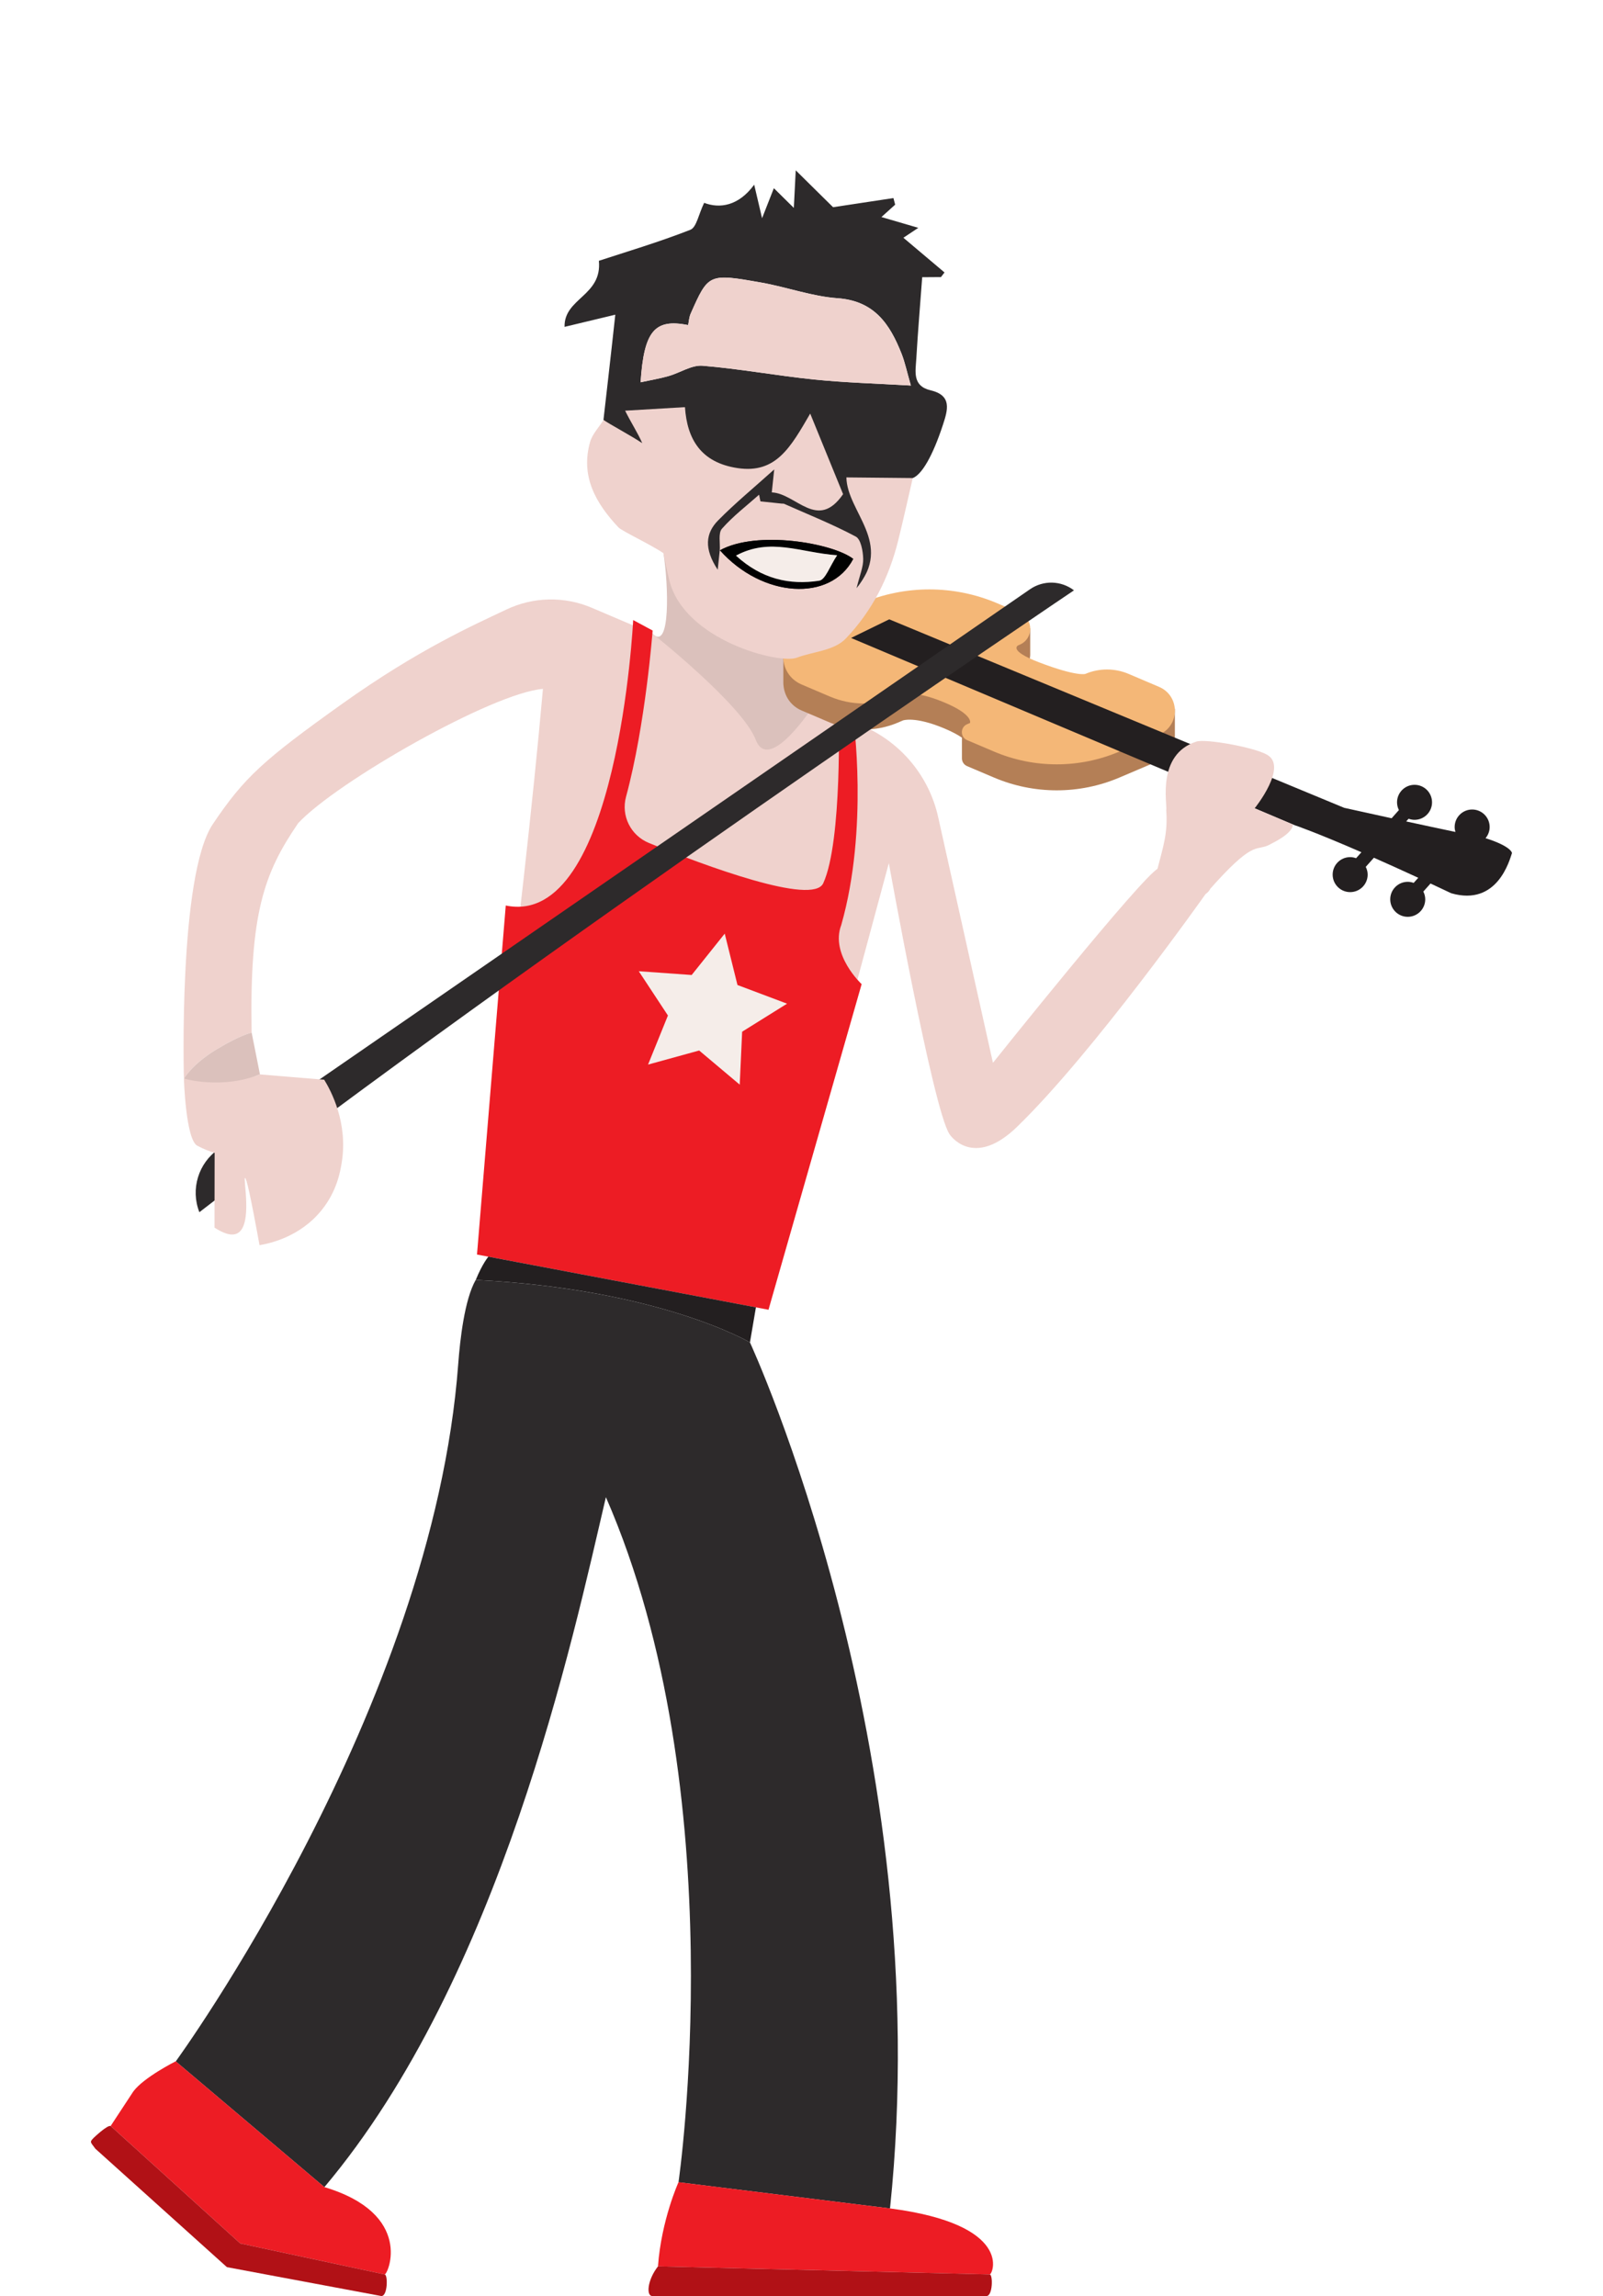 <?xml version="1.0" encoding="UTF-8"?> <svg xmlns="http://www.w3.org/2000/svg" id="Layer_8" version="1.1" viewBox="0 0 370 530"><defs><style> .st0 { fill: #231f20; } .st1 { fill: #ed1c24; } .st2 { fill: #dbc1bc; } .st3 { fill: #efd2cd; } .st4 { fill: #b11116; } .st5 { fill: #2d2a2b; } .st6 { fill: #010101; } .st7 { fill: #f4b777; } .st8 { fill: #f5ede9; } .st9 { fill: #b47f56; } </style></defs><path class="st2" d="M180.15,179.52s-33.75-37.46-29.54-33.25,3.68-11.34,2.53-18.57l33.81,13.83,1.13,22.54-7.93,15.45Z"></path><path class="st3" d="M49.13,190.22c7.26-10.78,11.61-14.74,29.87-27.77,17.58-12.54,30.31-18.16,37.9-21.76,6.21-2.95,13.38-3.09,19.7-.39l14.01,5.97s20.74,16.42,23.83,24.5c3.09,8.08,13.5-8.11,13.5-8.11l11.38,4.99c8.75,3.84,15.15,11.62,17.22,20.94l12.65,56.74s34.46-43.17,38.18-44.89c17.07,2.23,10.93,5.89,10.93,5.89,0,0-25.93,36.73-43.59,53.82-9.33,9.02-14.71,2.96-15.59,1.59-3.8-5.94-13.96-62.5-13.96-62.5l-27.79,103.09-67.27-12.75s10.37-75.79,15.22-130.56c-11.58.89-47.65,21.47-56.5,31-7.86,11.5-11.24,20.75-10.74,48.36,0,0-2.41.41-8.12,3.86-5.71,3.45-7.51,6.75-7.51,6.75,0,0-1.31-46.9,6.68-58.77Z"></path><path class="st1" d="M177.37,302.32l-67.27-12.74,6.64-80.56c25.91,5.39,29.41-65.89,29.41-65.89l4.49,2.42s-1.63,21.74-6.14,38.37c-1.19,4.39,1.09,8.96,5.3,10.67,12.92,5.24,37.83,14.52,40.22,9.29,4.46-9.74,3.55-39.8,3.55-39.8l3.38,1.71s3.59,25.38-2.77,47.72c-2.61,6.85,4.7,13.66,4.7,13.66l-21.5,75.16Z"></path><polygon class="st8" points="171.3 238.15 181.67 231.68 170.22 227.37 167.28 215.51 159.65 225.06 147.44 224.19 154.17 234.41 149.58 245.74 161.38 242.49 170.74 250.37 171.3 238.15"></polygon><path class="st9" d="M180.81,157.87c0-.21,0-.41,0-.62v-6.72s56.98-5.52,56.98-5.52v6.1s0,.04,0,.06v.02h0c-.02,1.48-.83,2.95-2.43,3.63l-.35.15s-2.39,1.03,4.8,3.91c7.19,2.88,31.37,4.72,31.37,4.72v6.49s0,.05,0,.05h0c-.02,2.22-1.24,4.43-3.65,5.45l-9.14,3.89c-9.25,3.94-19.71,3.94-28.97,0l-6.19-2.63c-.85-.36-1.24-1.16-1.2-1.94h0v-4.63c-.9-.63-2.19-1.35-4.1-2.15-6.82-2.85-9.51-1.83-9.51-1.83l-1.17.5c-5,2.13-10.66,2.13-15.66,0l-6.53-2.78c-2.64-1.12-4.04-3.47-4.22-5.9h-.02v-.23Z"></path><path class="st7" d="M185.05,145.12l13.8-5.87c10-4.26,21.31-4.26,31.32,0l5.19,2.21c3.25,1.38,3.25,5.98,0,7.36l-.35.15s-2.43,1.14,4.8,3.91c8.78,3.36,10.7,2.68,10.7,2.68h0c3.19-1.36,6.81-1.36,10,0l7.02,2.99c4.87,2.07,4.87,8.97,0,11.04l-9.14,3.89c-9.25,3.94-19.71,3.94-28.97,0l-6.19-2.63c-1.62-.69-1.62-2.99,0-3.68l.67-.29s.83-1.91-5.99-4.76-9.51-1.83-9.51-1.83l-1.17.5c-5,2.13-10.66,2.13-15.66,0l-6.53-2.78c-5.68-2.42-5.68-10.47,0-12.88Z"></path><path class="st0" d="M298.99,190.55l-102.55-43.29,8.81-4.3,105.01,43.51s4.92,1.09,10.95,2.41l1.68-1.89c-.27-.54-.43-1.14-.43-1.79,0-2.23,1.81-4.04,4.04-4.04s4.04,1.81,4.04,4.04-1.81,4.04-4.04,4.04c-.48,0-.94-.1-1.37-.25l-.56.62c3.92.85,8.01,1.73,11.37,2.43-.11-.36-.18-.74-.18-1.14,0-2.23,1.81-4.04,4.04-4.04s4.04,1.81,4.04,4.04c0,.99-.37,1.88-.95,2.58,6.08,1.93,6.1,3.44,6.1,3.44-.55,1.58-3.33,12.36-14.02,9.27-1.66-.79-3.25-1.53-4.78-2.25l-1.66,1.86c.27.54.44,1.14.44,1.79,0,2.23-1.81,4.04-4.04,4.04s-4.04-1.81-4.04-4.04,1.81-4.04,4.04-4.04c.48,0,.94.1,1.37.25l1.06-1.18c-3.84-1.77-7.25-3.31-10.24-4.63l-1.88,2.11c.27.54.44,1.14.44,1.79,0,2.23-1.81,4.04-4.04,4.04s-4.04-1.81-4.04-4.04,1.81-4.04,4.04-4.04c.48,0,.94.1,1.37.25l1.23-1.38c-10.71-4.66-15.23-6.18-15.23-6.18Z"></path><path class="st5" d="M46.02,279.82h0c-2.09-5.31-.24-11.36,4.46-14.6l187.26-129.2c3.08-2.13,7.18-2.03,10.15.25h0s-127.88,86.2-201.88,143.55h.01Z"></path><path class="st3" d="M78.87,268.39c-.34,2.1-1.11,6.49-4.5,10.78-5.11,6.48-12.41,7.91-14.47,8.25-2.11-11.65-3.04-15.56-3.34-15.51-.5.06,1.83,10.91-1.77,12.78-1.41.73-3.38-.08-5.28-1.32,0-5.75.02-11.5.03-17.24-.96-.3-2.39-.8-4-1.66-2.68-1.43-3.09-15.48-3.09-15.48,0,0,12.29,1.16,17.55-.98,4.94.41,9.88.81,14.83,1.22,1.54,2.52,5.55,9.9,4.04,19.16h0Z"></path><path class="st2" d="M42.46,248.98s8.76,2.56,17.54-.99l-1.91-9.61s-2.41.41-8.12,3.86-7.51,6.75-7.51,6.75Z"></path><path class="st0" d="M109.81,295.45c1.55-3.8,2.92-5.37,2.92-5.37l61.75,11.69-1.38,8.1s-20.73-12.29-63.3-14.42Z"></path><path class="st5" d="M105.77,314.8c.41-5.48,1.44-14.82,4.03-19.35,42.57,2.14,63.3,14.42,63.3,14.42,0,0,43.42,93.81,32.33,199.91l-48.82-6.05s13.11-89.73-16.76-158.14c-7.61,32.54-24.25,110.89-64.98,159.27l-34.3-29.03s59.31-81.39,65.2-161.03Z"></path><path class="st3" d="M278.3,206.33c-6.26-1.95-4.86-3.83-11.13-5.78,1.32-5.23,2.4-8.11,2.02-13.54.29-1.35-2.31-12.84,6.96-15.83,2.13-.69,13.16,1.29,16.18,2.97,5.17,2.65-2.73,12.43-2.73,12.43l8.85,3.76c-.17,2.11-4.44,4.1-5.18,4.51-3.27,1.86-3.36-1.29-12.56,8.79l-2.4,2.68Z"></path><g><path class="st5" d="M196.4,136.89c3.77-1.21,12.83-25.98,14.27-26.53,2.11-.81,4.63-5.13,6.99-12.35,1.11-3.4,2.13-6.74-2.88-7.92-4.25-1-3.45-4.38-3.28-7.31.36-6.16.88-12.31,1.36-18.79.73,0,2.53-.02,4.33-.03.28-.36.55-.71.82-1.07-3.17-2.68-6.35-5.36-9.49-8.01.88-.58,1.79-1.19,3.44-2.29-3.27-.96-5.73-1.68-8.51-2.49,1.32-1.19,2.24-2.02,3.17-2.86-.13-.51-.27-1.01-.4-1.52-4.68.71-9.36,1.42-13.93,2.11-2.44-2.41-5.13-5.06-8.62-8.51-.19,3.65-.3,5.89-.44,8.67-1.79-1.77-3.04-3-4.61-4.55-.91,2.32-1.61,4.1-2.72,6.93-.7-2.97-1.14-4.83-1.82-7.74-3.61,4.94-7.97,5.56-11.55,4.19-1.29,2.66-1.76,5.66-3.18,6.22-7.29,2.86-14.82,5.09-21.12,7.16.79,8.12-8.07,8.59-7.92,15.25,4.02-.97,7.84-1.88,11.71-2.81-.7,6.63-2.73,24.29-2.73,24.29,0,0,18.61,36.86,20.83,38.12,2.29,2.4,19.24,7.34,36.29,1.84h-.01ZM147.87,88.23c.78-11.81,3.21-14.75,10.97-13.19.18-.88.22-1.82.58-2.63,4.1-9.26,4.13-9.34,16.34-7.18,5.9,1.05,11.68,3.19,17.6,3.61,8.5.61,12.06,6.02,14.74,12.8.79,2.01,1.23,4.17,2.15,7.35-7.95-.47-15.15-.66-22.3-1.39-8.61-.88-17.16-2.47-25.78-3.18-2.54-.2-5.21,1.64-7.86,2.39-2.07.59-4.21.94-6.46,1.43h.02Z"></path><path class="st6" d="M166.11,126.95v.11s0-.02,0-.02v-.09s0,0,0,0Z"></path><path class="st3" d="M147.83,88.25c2.25-.49,4.39-.84,6.46-1.43,2.65-.75,5.33-2.6,7.86-2.39,8.62.7,17.17,2.3,25.78,3.18,7.15.73,14.35.92,22.3,1.39-.92-3.18-1.36-5.34-2.15-7.35-2.68-6.78-6.24-12.19-14.74-12.8-5.92-.43-11.7-2.56-17.6-3.61-12.21-2.16-12.23-2.08-16.34,7.18-.35.8-.39,1.75-.58,2.63-7.76-1.56-10.19,1.38-10.97,13.19h-.02Z"></path><path class="st3" d="M210.71,110.35c-5.49-.05-10.43-.1-15.35-.15.16,8.07,10.98,15.17,2.34,25.6.74-3.04,1.59-4.94,1.54-6.82-.05-1.77-.53-4.49-1.71-5.12-5.35-2.85-11.01-5.11-16.56-7.57-.15-.06-.34-.02-.51-.04-1.65-.17-3.29-.35-4.94-.52-.1-.51-.21-1.03-.31-1.54-2.9,2.58-6.03,4.96-8.57,7.85-.9,1.03-.38,3.31-.51,5.02h0c-.11,1.06-.23,2.18-.47,4.45-3.22-4.87-2.8-8.45.09-11.38,3.91-3.97,8.23-7.52,12.95-11.77-.23,2.21-.38,3.6-.56,5.3,5.63.24,10.53,8.99,16.46.41-2.3-5.64-4.65-11.39-7.59-18.6-4.5,7.73-7.87,13.93-16.78,12.58-8.45-1.28-11.63-6.67-12.13-14.07-4.94.29-9.16.54-13.81.82,1.37,2.78,2.93,5.13,3.95,7.49-2.88-1.9-7.58-4.4-8.93-5.35-1.06,1.69-2.59,3.25-3.11,5.09-2.25,7.94,1.33,14.15,6.53,19.69.85.9,7.55,4,10.41,5.98.4,2.1.84,4.2,1.36,6.28,3.42,13.8,25.36,19.41,29.44,17.83,3.57-1.38,8.57-1.57,11.28-4.41,6.15-6.44,9.98-14.09,12.1-22.64,1.23-4.95,2.32-9.94,3.36-14.41h.03ZM166.18,127.03c8.54-4.72,26.04-1.67,30.76,1.98-5.23,10.01-20.96,9-30.76-1.98Z"></path><path class="st6" d="M166.11,126.98s0,.08,0,.08c8.52-4.76,26.1-1.71,30.83,1.95-5.24,10.03-21.01,9.01-30.81-2.03h-.01ZM193.22,128.18c-8.42-.59-15.43-4.2-23.35.08,5.9,5.4,12.35,6.85,19.21,5.8,1.45-.22,2.45-3.35,4.15-5.88h0Z"></path><path class="st8" d="M169.87,128.25c5.9,5.4,12.35,6.85,19.21,5.8,1.45-.22,2.45-3.35,4.15-5.88-8.42-.59-15.43-4.2-23.35.08h0Z"></path></g><path class="st1" d="M151.87,523.14c.79-10.74,4.74-19.42,4.74-19.42l48.82,6.05c28.69,3.74,23.72,15.24,23.02,15.24l-76.57-1.87Z"></path><path class="st4" d="M228.45,525.01c.75.02.72,4.99-.76,4.99h-77.12c-1.44,0-1.19-3.67,1.31-6.86l76.57,1.87Z"></path><path class="st1" d="M25.54,490.74l5.23-7.96c2.4-3.26,9.79-6.97,9.79-6.97l34.31,29.04c20.76,6.24,14.69,20.16,13.92,20.16l-33.33-7.15-29.92-27.12Z"></path><path class="st4" d="M25.54,490.74l29.92,27.12,33.33,7.15c.75.02.72,4.99-.76,4.99l-35.65-6.67-30.36-27.33c-1.15-1.59-1.4-1.48-.4-2.52,0,0,3.17-3.03,3.92-2.73Z"></path></svg> 
